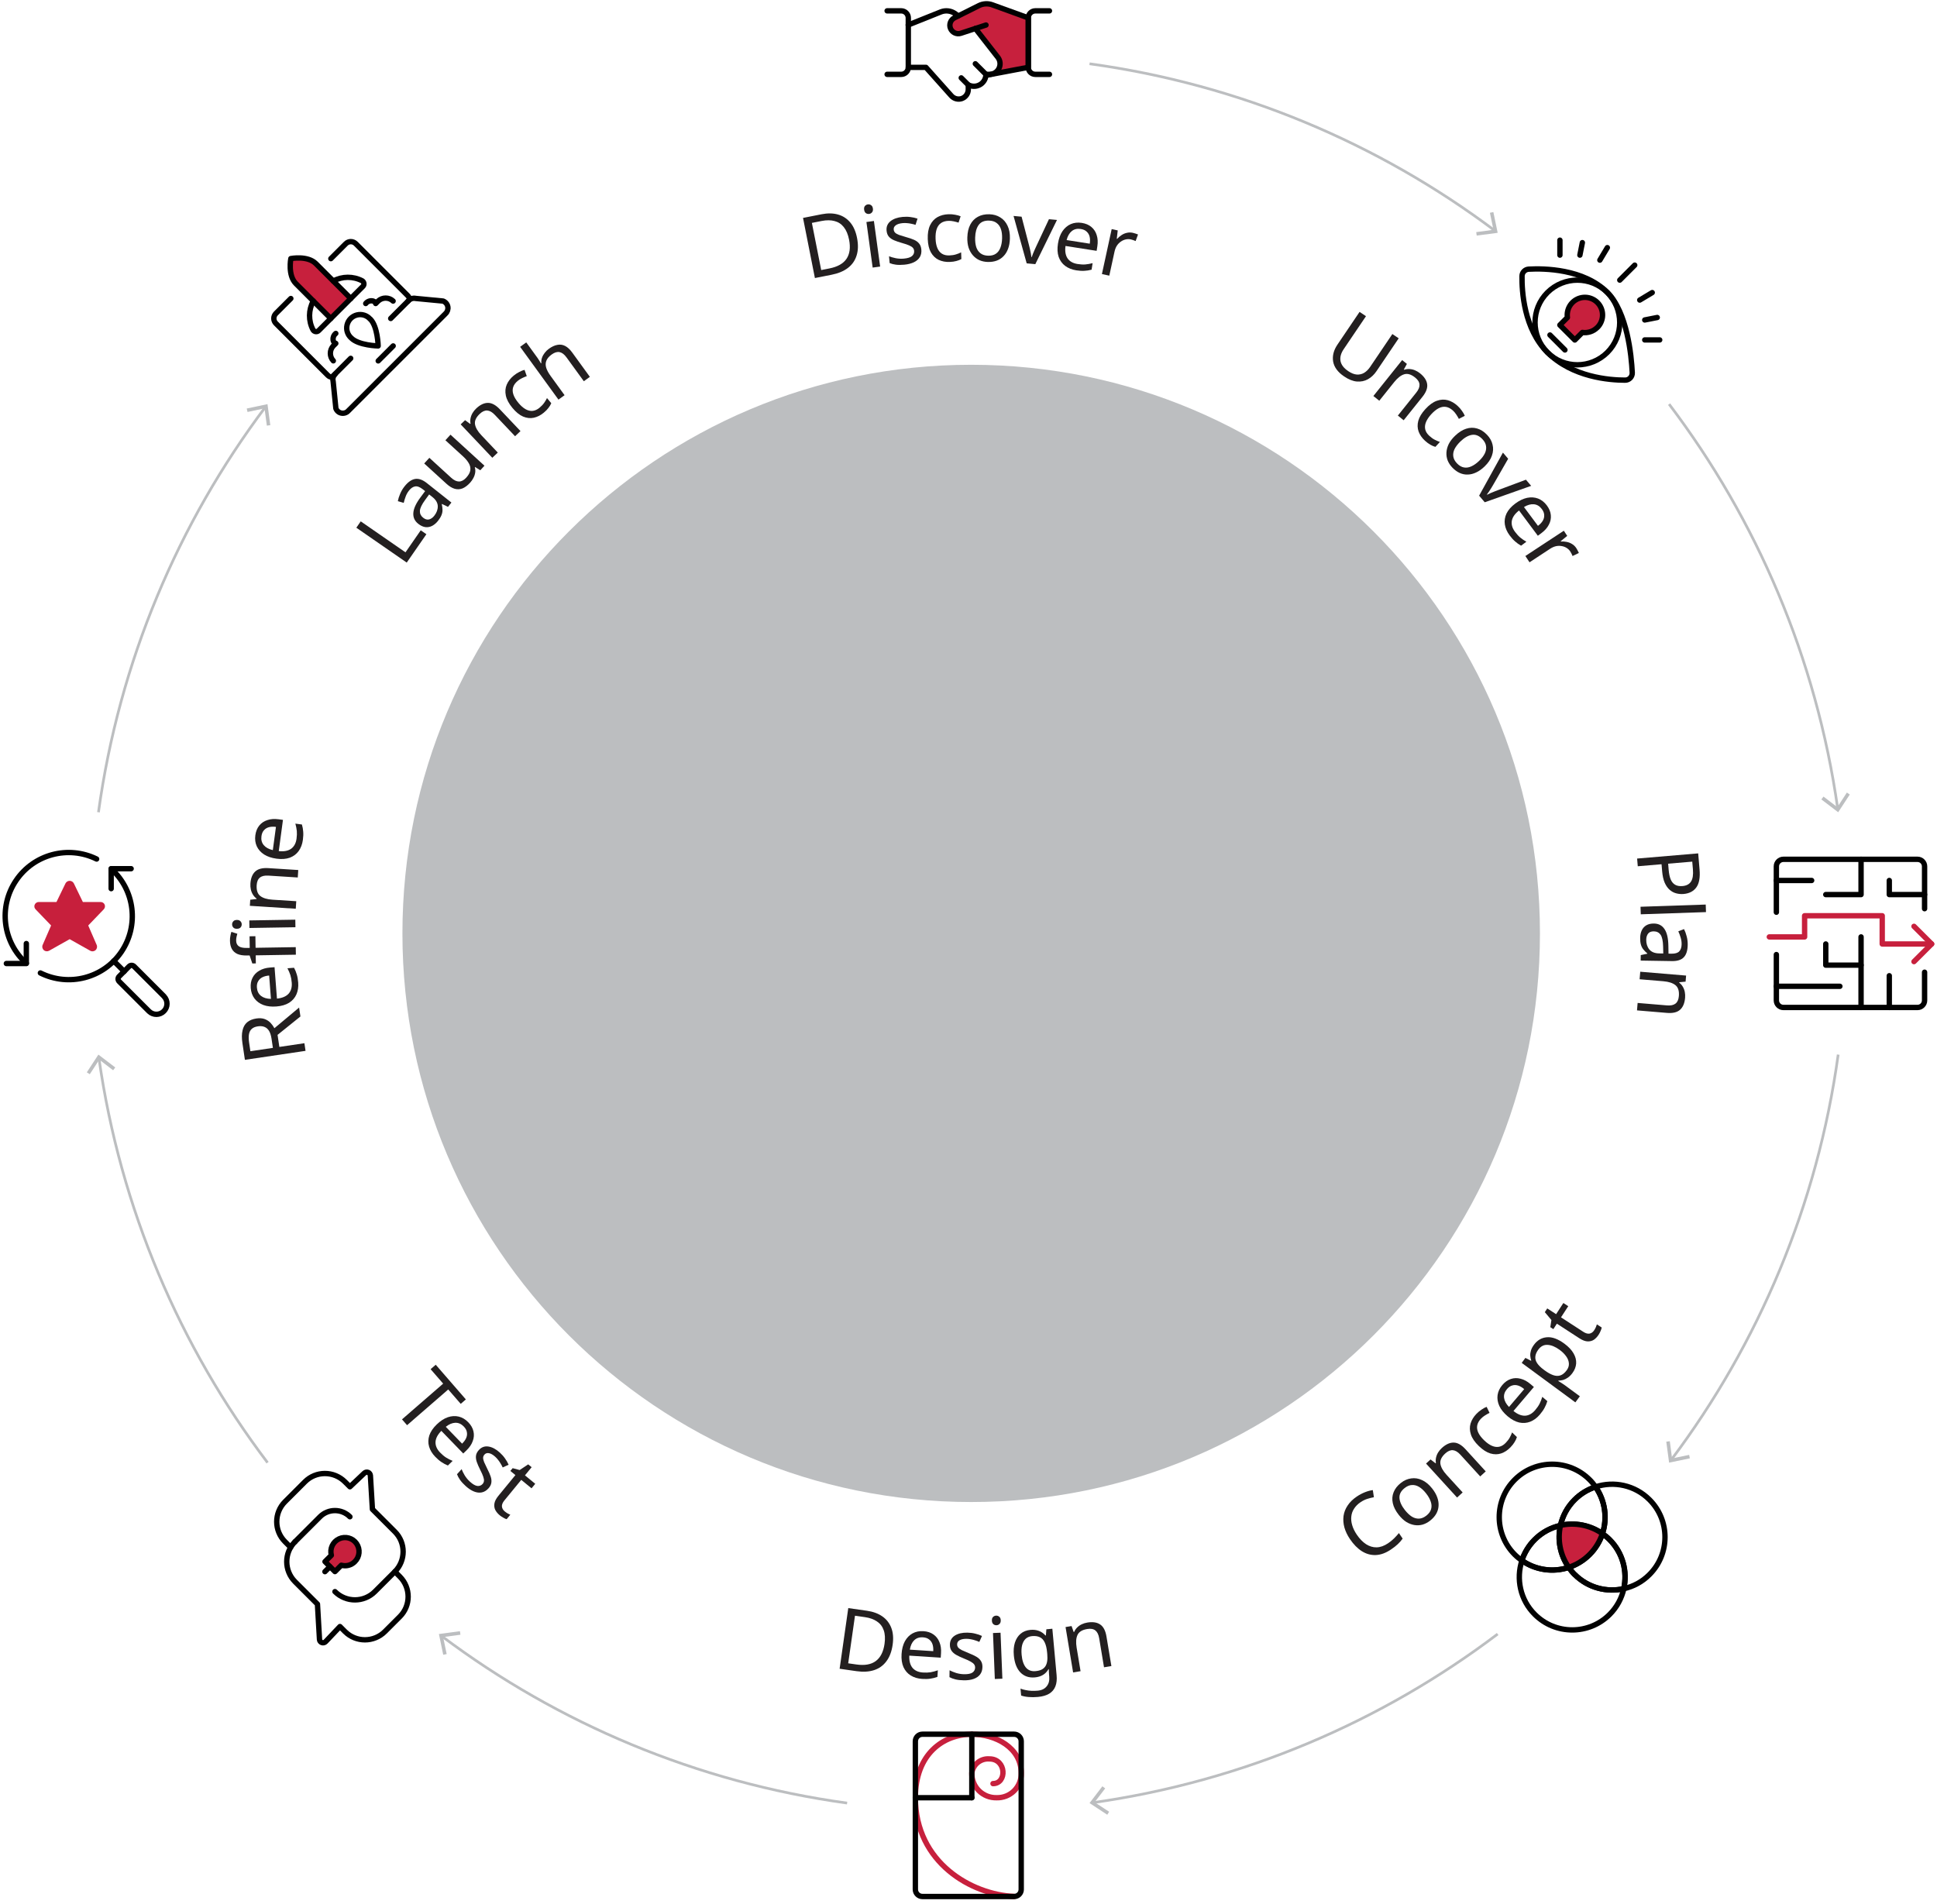 <svg width="361" height="355" viewBox="0 0 361 355" fill="none" xmlns="http://www.w3.org/2000/svg">
<path d="M311.505 272.094C327.736 250.457 338.718 224.664 342.585 196.595" stroke="#BCBEC0" stroke-width="0.5" stroke-miterlimit="10"/>
<path d="M314.938 271.857L314.806 271.213L311.623 271.87L311.202 268.661L310.545 268.753L311.071 272.659L314.938 271.857Z" fill="#BCBEC0"/>
<path d="M203.755 336.031C231.797 332.032 257.538 320.944 279.122 304.608" stroke="#BCBEC0" stroke-width="0.5" stroke-miterlimit="10"/>
<path d="M206.359 338.293L206.715 337.741L204.005 335.965L205.978 333.387L205.452 332.992L203.058 336.123L206.359 338.293Z" fill="#BCBEC0"/>
<path d="M82.379 305.042C104.016 321.273 129.809 332.256 157.877 336.123" stroke="#BCBEC0" stroke-width="0.5" stroke-miterlimit="10"/>
<path d="M82.603 308.475L83.247 308.344L82.589 305.174L85.812 304.74L85.72 304.082L81.8 304.608L82.603 308.475Z" fill="#BCBEC0"/>
<path d="M18.442 197.293C22.441 225.335 33.529 251.075 49.865 272.66" stroke="#BCBEC0" stroke-width="0.5" stroke-miterlimit="10"/>
<path d="M16.18 199.897L16.732 200.252L18.508 197.542L21.086 199.515L21.48 198.989L18.337 196.595L16.18 199.897Z" fill="#BCBEC0"/>
<path d="M49.431 75.916C33.2 97.553 22.217 123.346 18.35 151.415" stroke="#BCBEC0" stroke-width="0.5" stroke-miterlimit="10"/>
<path d="M45.984 76.153L46.129 76.798L49.299 76.127L49.733 79.349L50.378 79.257L49.852 75.338L45.984 76.153Z" fill="#BCBEC0"/>
<path d="M278.556 42.968C256.92 26.737 231.127 15.754 203.058 11.887" stroke="#BCBEC0" stroke-width="0.5" stroke-miterlimit="10"/>
<path d="M278.32 39.535L277.675 39.667L278.333 42.837L275.124 43.27L275.216 43.915L279.122 43.402L278.32 39.535Z" fill="#BCBEC0"/>
<path d="M342.493 150.705C338.495 122.662 327.407 96.922 311.071 75.338" stroke="#BCBEC0" stroke-width="0.5" stroke-miterlimit="10"/>
<path d="M344.742 148.113L344.203 147.745L342.428 150.468L339.85 148.495L339.442 149.021L342.585 151.415L344.742 148.113Z" fill="#BCBEC0"/>
<path d="M182.71 1.654L178.173 3.93C177.752 4.14 177.567 4.64 177.752 5.074C177.936 5.508 178.422 5.732 178.87 5.587L183.552 4.048C183.894 3.93 184.262 4.127 184.381 4.469C184.499 4.811 184.302 5.179 183.96 5.298L182.868 5.653L186.512 10.309C187.064 11.046 187.169 11.966 186.867 12.795L190.997 12.006V3.798L184.723 1.523C184.065 1.286 183.342 1.326 182.723 1.628L182.71 1.654Z" fill="#C7203D" stroke="#C7203D" stroke-miterlimit="10"/>
<path d="M183.749 14.044L191.654 12.545V3.338L184.946 0.905C184.131 0.602 183.21 0.655 182.434 1.049L177.883 3.325C177.16 3.693 176.831 4.561 177.147 5.311C177.462 6.061 178.291 6.455 179.067 6.205L183.763 4.666" stroke="#010101" stroke-linecap="round" stroke-linejoin="round"/>
<path d="M181.776 5.311L185.985 10.704C186.433 11.296 186.512 12.098 186.17 12.769C185.841 13.44 185.157 13.86 184.407 13.86H183.749C183.749 14.597 183.381 15.294 182.776 15.702C182.158 16.11 181.382 16.202 180.698 15.925L180.461 15.833V16.662C180.461 17.412 179.988 18.096 179.29 18.359C178.58 18.622 177.791 18.411 177.291 17.846L172.569 12.558H169.281" stroke="#010101" stroke-linecap="round" stroke-linejoin="round"/>
<path d="M178.554 2.97L178.067 2.575C177.278 1.996 176.252 1.865 175.345 2.22L169.268 4.653" stroke="#010101" stroke-linecap="round" stroke-linejoin="round"/>
<path d="M165.335 2.023H167.966C168.689 2.023 169.281 2.615 169.281 3.338V12.545C169.281 13.268 168.689 13.86 167.966 13.86H165.335" stroke="#010101" stroke-linecap="round" stroke-linejoin="round"/>
<path d="M195.587 13.86H192.957C192.233 13.86 191.641 13.268 191.641 12.545V3.338C191.641 2.615 192.233 2.023 192.957 2.023H195.587" stroke="#010101" stroke-linecap="round" stroke-linejoin="round"/>
<path d="M180.461 15.833L179.146 14.518" stroke="#010101" stroke-linecap="round" stroke-linejoin="round"/>
<path d="M181.776 11.887L183.749 13.86" stroke="#010101" stroke-linecap="round" stroke-linejoin="round"/>
<path d="M291.657 65.236L288.868 62.448" stroke="#010101" stroke-linecap="round" stroke-linejoin="round"/>
<path d="M304.205 69.484C304.218 69.84 304.087 70.195 303.837 70.458C303.587 70.721 303.245 70.866 302.876 70.866C299.97 70.866 293.051 70.34 288.395 65.683C284.002 61.29 283.62 54.28 283.66 51.478C283.66 50.781 284.212 50.215 284.909 50.176C287.777 50.018 295.142 50.097 299.562 54.516C303.271 58.226 304.047 66.275 304.205 69.471V69.484Z" stroke="#010101" stroke-linecap="round" stroke-linejoin="round"/>
<path d="M301.877 52.215L304.665 49.426" stroke="#010101" stroke-linecap="round" stroke-linejoin="round"/>
<path d="M298.168 48.492L299.562 46.164" stroke="#010101" stroke-linecap="round" stroke-linejoin="round"/>
<path d="M294.445 47.558L294.906 45.23" stroke="#010101" stroke-linecap="round" stroke-linejoin="round"/>
<path d="M290.723 47.559V44.77" stroke="#010101" stroke-linecap="round" stroke-linejoin="round"/>
<path d="M305.599 55.937L307.927 54.543" stroke="#010101" stroke-linecap="round" stroke-linejoin="round"/>
<path d="M306.533 59.646L308.861 59.186" stroke="#010101" stroke-linecap="round" stroke-linejoin="round"/>
<path d="M306.533 63.368H309.321" stroke="#010101" stroke-linecap="round" stroke-linejoin="round"/>
<path d="M297.694 61.053C298.799 59.962 298.983 58.252 298.155 56.95C297.326 55.648 295.695 55.095 294.235 55.634C292.788 56.174 291.907 57.647 292.117 59.186L290.71 60.593L293.498 63.382L294.906 61.974C295.932 62.119 296.958 61.777 297.681 61.053H297.694Z" fill="#C7203D" stroke="#010101" stroke-linecap="round" stroke-linejoin="round"/>
<path d="M288.395 65.697C291.473 68.774 296.471 68.774 299.562 65.697C302.64 62.619 302.64 57.62 299.562 54.529C296.484 51.452 291.486 51.452 288.395 54.529C285.317 57.607 285.317 62.605 288.395 65.697Z" stroke="#010101" stroke-linecap="round" stroke-linejoin="round"/>
<path d="M331.063 170.053V161.503C331.063 160.78 331.655 160.188 332.379 160.188H357.369C358.093 160.188 358.685 160.78 358.685 161.503V169.395" stroke="#010101" stroke-linecap="round" stroke-linejoin="round"/>
<path d="M358.685 181.233V186.494C358.685 187.217 358.093 187.809 357.369 187.809H332.379C331.655 187.809 331.063 187.217 331.063 186.494V177.944" stroke="#010101" stroke-linecap="round" stroke-linejoin="round"/>
<path d="M346.847 187.809V179.917H340.27V175.971" stroke="#010101" stroke-linecap="round" stroke-linejoin="round"/>
<path d="M352.108 187.809V181.89" stroke="#010101" stroke-linecap="round" stroke-linejoin="round"/>
<path d="M358.685 166.764H352.108V164.134" stroke="#010101" stroke-linecap="round" stroke-linejoin="round"/>
<path d="M346.847 160.188V166.764H340.27" stroke="#010101" stroke-linecap="round" stroke-linejoin="round"/>
<path d="M331.063 164.134H337.64" stroke="#010101" stroke-linecap="round" stroke-linejoin="round"/>
<path d="M329.748 174.656H336.325V170.71H350.793V175.972H360" stroke="#C7203D" stroke-linecap="round" stroke-linejoin="round"/>
<path d="M346.847 179.917V174.656" stroke="#010101" stroke-linecap="round" stroke-linejoin="round"/>
<path d="M342.901 183.863H331.063" stroke="#010101" stroke-linecap="round" stroke-linejoin="round"/>
<path d="M356.712 172.683L360 175.971L356.712 179.26" stroke="#C7203D" stroke-linecap="round" stroke-linejoin="round"/>
<path d="M189.011 353.524C181.171 353.209 170.596 347.277 170.596 335.123C170.596 326.968 175.792 323.299 181.119 323.285C185.578 323.285 190.326 325.811 190.326 330.52C190.365 331.756 189.892 332.94 189.024 333.821C188.156 334.689 186.959 335.163 185.722 335.123C184.486 335.149 183.302 334.676 182.434 333.808C181.566 332.94 181.092 331.743 181.119 330.52C181.342 328.902 182.789 327.757 184.407 327.889C187.59 327.889 187.695 332.493 185.065 332.493" stroke="#C7203D" stroke-linecap="round" stroke-linejoin="round"/>
<path d="M190.326 352.222C190.326 352.946 189.734 353.537 189.011 353.537H171.912C171.188 353.537 170.596 352.946 170.596 352.222V324.601C170.596 323.877 171.188 323.285 171.912 323.285H189.011C189.734 323.285 190.326 323.877 190.326 324.601V352.222Z" stroke="#010101" stroke-linecap="round" stroke-linejoin="round"/>
<path d="M170.596 335.123H181.119" stroke="#010101" stroke-linecap="round" stroke-linejoin="round"/>
<path d="M181.119 335.123V323.285" stroke="#010101" stroke-linecap="round" stroke-linejoin="round"/>
<path d="M282.305 289.798C282.726 290.219 283.173 290.574 283.633 290.903C284.094 289.482 284.896 288.141 286.027 287.009C287.395 285.641 289.066 284.773 290.828 284.366C291.223 282.603 292.091 280.933 293.472 279.565C294.603 278.434 295.945 277.644 297.365 277.171C297.036 276.711 296.681 276.25 296.26 275.842C292.407 271.989 286.159 271.989 282.305 275.842C278.451 279.696 278.451 285.944 282.305 289.798Z" stroke="#010101" stroke-linecap="round" stroke-linejoin="round"/>
<path d="M293.472 293.52C293.051 293.099 292.696 292.652 292.367 292.192C289.473 293.139 286.225 292.718 283.647 290.903C282.529 294.322 283.318 298.242 286.04 300.952C289.894 304.805 296.142 304.805 299.996 300.952C301.364 299.584 302.232 297.913 302.64 296.151C299.443 296.874 295.971 295.993 293.485 293.507L293.472 293.52Z" stroke="#010101" stroke-linecap="round" stroke-linejoin="round"/>
<path d="M292.354 292.179C290.736 289.864 290.223 287.023 290.815 284.366C289.053 284.76 287.382 285.628 286.014 287.009C284.883 288.141 284.094 289.482 283.62 290.903C286.198 292.705 289.447 293.139 292.341 292.192L292.354 292.179Z" stroke="#010101" stroke-linecap="round" stroke-linejoin="round"/>
<path d="M298.641 285.905C299.102 286.233 299.562 286.588 299.97 287.009C302.456 289.495 303.324 292.968 302.613 296.164C304.376 295.769 306.046 294.901 307.414 293.52C311.268 289.666 311.268 283.419 307.414 279.565C304.692 276.842 300.785 276.053 297.365 277.171C299.167 279.749 299.601 282.998 298.654 285.891L298.641 285.905Z" stroke="#010101" stroke-linecap="round" stroke-linejoin="round"/>
<path d="M290.828 284.366C293.485 283.774 296.326 284.274 298.641 285.905C299.588 283.011 299.167 279.762 297.352 277.184C295.932 277.644 294.59 278.447 293.459 279.578C292.091 280.946 291.223 282.616 290.815 284.379L290.828 284.366Z" stroke="#010101" stroke-linecap="round" stroke-linejoin="round"/>
<path d="M299.983 287.009C299.562 286.589 299.115 286.233 298.654 285.905C298.194 287.325 297.392 288.667 296.26 289.798C295.129 290.929 293.788 291.718 292.367 292.192C292.696 292.652 293.051 293.112 293.472 293.52C295.958 296.006 299.43 296.874 302.626 296.164C303.35 292.968 302.469 289.495 299.983 287.009Z" stroke="#010101" stroke-linecap="round" stroke-linejoin="round"/>
<path d="M292.354 292.178C293.775 291.718 295.116 290.916 296.247 289.785C297.378 288.653 298.168 287.312 298.641 285.891C296.326 284.274 293.485 283.761 290.828 284.352C290.236 287.009 290.736 289.85 292.367 292.165L292.354 292.178Z" fill="#C7203D" stroke="#010101" stroke-linecap="round" stroke-linejoin="round"/>
<path d="M54.166 288.443L53.114 287.391C51.062 285.339 51.062 282.011 53.114 279.946L56.836 276.224C58.888 274.172 62.215 274.172 64.28 276.224L65.214 277.158L67.911 274.606C68.095 274.435 68.371 274.382 68.608 274.475C68.844 274.567 69.002 274.79 69.029 275.053L69.41 281.354L73.593 285.536C75.645 287.588 75.645 290.916 73.593 292.981" stroke="#010101" stroke-linecap="round" stroke-linejoin="round"/>
<path d="M54.981 287.404C52.929 289.456 52.929 292.784 54.981 294.849L59.164 299.031L59.545 305.621C59.559 305.884 59.729 306.108 59.979 306.2C60.229 306.292 60.505 306.226 60.69 306.029L63.36 303.214L64.293 304.148C66.345 306.2 69.673 306.2 71.738 304.148L74.527 301.359C76.579 299.308 76.579 295.98 74.527 293.915L73.593 292.981L69.87 296.703C67.819 298.755 64.491 298.755 62.426 296.703" stroke="#010101" stroke-linecap="round" stroke-linejoin="round"/>
<path d="M66.135 291.113C67.043 290.219 67.174 288.798 66.451 287.746C65.727 286.694 64.346 286.325 63.189 286.865C62.031 287.404 61.426 288.693 61.755 289.929L60.571 291.113L62.426 292.968L63.61 291.784C64.517 292.034 65.477 291.784 66.135 291.113Z" fill="#C7203D" stroke="#010101" stroke-linecap="round" stroke-linejoin="round"/>
<path d="M60.558 292.981L61.492 292.047" stroke="#010101" stroke-linecap="round" stroke-linejoin="round"/>
<path d="M54.981 287.404L59.637 282.748C61.176 281.209 63.675 281.209 65.214 282.748" stroke="#010101" stroke-linecap="round" stroke-linejoin="round"/>
<path d="M20.718 161.964C25.137 165.923 25.939 172.539 22.612 177.445C19.271 182.351 12.826 184.021 7.525 181.377" stroke="#010101" stroke-linecap="round" stroke-linejoin="round"/>
<path d="M1.185 179.615H4.908V175.893" stroke="#010101" stroke-linecap="round" stroke-linejoin="round"/>
<path d="M24.44 161.937H20.718V165.66" stroke="#010101" stroke-linecap="round" stroke-linejoin="round"/>
<path d="M4.908 179.575C0.501 175.63 -0.314 169.04 2.987 164.147C6.289 159.241 12.707 157.531 18.008 160.135" stroke="#010101" stroke-linecap="round" stroke-linejoin="round"/>
<path d="M13.76 164.673L15.443 168.145H18.732C19.073 168.145 19.389 168.33 19.508 168.645C19.639 168.961 19.547 169.316 19.297 169.553L16.443 172.525L18.021 176.156C18.166 176.498 18.074 176.892 17.798 177.129C17.521 177.379 17.114 177.418 16.798 177.221L12.984 175.077L9.169 177.221C8.854 177.405 8.446 177.366 8.17 177.129C7.893 176.879 7.801 176.485 7.946 176.156L9.524 172.525L6.67 169.553C6.42 169.329 6.328 168.961 6.46 168.658C6.591 168.343 6.894 168.145 7.236 168.145H10.524L12.208 164.673C12.352 164.384 12.655 164.2 12.984 164.2C13.312 164.2 13.602 164.384 13.76 164.673Z" fill="#C71F3C"/>
<path d="M21.191 179.141L23.138 181.088" stroke="#010101" stroke-linecap="round" stroke-linejoin="round"/>
<path d="M30.569 185.744C31.319 186.52 31.306 187.743 30.543 188.506C29.78 189.269 28.557 189.282 27.781 188.533L22.204 182.956C21.941 182.693 21.941 182.285 22.204 182.022L24.058 180.154C24.322 179.891 24.729 179.891 24.992 180.154L30.569 185.731V185.744Z" stroke="#010101" stroke-linecap="round" stroke-linejoin="round"/>
<path d="M69.016 59.488C70.397 60.869 70.475 64.486 70.475 64.486C70.475 64.486 66.858 64.407 65.477 63.026C64.767 62.408 64.465 61.461 64.688 60.554C64.912 59.646 65.622 58.936 66.53 58.712C67.437 58.489 68.397 58.791 69.002 59.501L69.016 59.488Z" stroke="#010101" stroke-linecap="round" stroke-linejoin="round"/>
<path d="M58.861 49.137C57.322 47.598 54.205 48.203 54.205 48.203C54.205 48.203 53.6 51.307 55.139 52.859L61.65 59.37L65.372 55.648L58.861 49.137Z" fill="#C7203D" stroke="#010101" stroke-linecap="round" stroke-linejoin="round"/>
<path d="M61.65 59.37L59.388 61.632C59.243 61.777 59.045 61.843 58.835 61.816C58.625 61.79 58.454 61.672 58.348 61.501C57.454 59.817 57.48 57.791 58.388 56.108" stroke="#010101" stroke-linecap="round" stroke-linejoin="round"/>
<path d="M65.372 55.648L67.634 53.385C67.779 53.24 67.845 53.043 67.819 52.833C67.792 52.636 67.674 52.451 67.503 52.346C65.806 51.465 63.794 51.478 62.11 52.386" stroke="#010101" stroke-linecap="round" stroke-linejoin="round"/>
<path d="M62.584 62.158C62.163 62.487 61.979 63.039 62.123 63.553C62.189 63.776 62.373 63.947 62.584 64.013L62.123 64.473C61.387 65.262 61.387 66.486 62.123 67.262" stroke="#010101" stroke-linecap="round" stroke-linejoin="round"/>
<path d="M68.161 56.581C68.489 56.16 69.042 55.976 69.555 56.121C69.778 56.187 69.949 56.371 70.015 56.581L70.475 56.121C71.265 55.385 72.488 55.385 73.264 56.121" stroke="#010101" stroke-linecap="round" stroke-linejoin="round"/>
<path d="M76.066 56.121C76.407 55.713 76.96 55.516 77.486 55.634L82.576 56.121C83.023 56.292 83.365 56.687 83.457 57.16C83.55 57.634 83.392 58.12 83.05 58.449L64.899 76.6C64.57 76.955 64.083 77.1 63.61 77.008C63.136 76.916 62.755 76.574 62.597 76.127L62.084 71.063C61.965 70.616 62.084 70.129 62.426 69.8" stroke="#010101" stroke-linecap="round" stroke-linejoin="round"/>
<path d="M54.205 55.648L51.417 58.436C50.904 58.949 50.904 59.778 51.417 60.291L60.716 69.59C61.229 70.103 61.597 70.563 62.11 70.05L65.359 66.801" stroke="#010101" stroke-linecap="round" stroke-linejoin="round"/>
<path d="M72.817 59.37L76.066 56.121C76.579 55.608 76.118 55.24 75.605 54.727L66.306 45.428C65.793 44.915 64.964 44.915 64.451 45.428L61.663 48.216" stroke="#010101" stroke-linecap="round" stroke-linejoin="round"/>
<path d="M70.489 67.275L73.277 64.486" stroke="#010101" stroke-linecap="round" stroke-linejoin="round"/>
<path d="M159.725 44.343C159.973 45.599 159.945 46.697 159.642 47.638C159.349 48.576 158.811 49.346 158.027 49.947C157.243 50.547 156.234 50.97 154.999 51.214L151.875 51.831L149.66 40.624L153.114 39.941C154.244 39.718 155.264 39.734 156.173 39.989C157.082 40.244 157.843 40.736 158.454 41.463C159.063 42.18 159.487 43.14 159.725 44.343ZM158.243 44.685C158.046 43.691 157.717 42.908 157.256 42.336C156.806 41.761 156.232 41.386 155.533 41.208C154.843 41.019 154.048 41.013 153.148 41.19L151.312 41.553L153.049 50.343L154.572 50.042C156.089 49.742 157.151 49.147 157.758 48.255C158.373 47.35 158.534 46.16 158.243 44.685Z" fill="#231F20"/>
<path d="M162.871 41.194L164.033 49.691L162.638 49.881L161.476 41.385L162.871 41.194ZM161.754 38.101C161.965 38.072 162.16 38.12 162.339 38.247C162.527 38.361 162.642 38.571 162.683 38.878C162.724 39.174 162.67 39.407 162.521 39.578C162.383 39.748 162.208 39.847 161.996 39.876C161.764 39.908 161.558 39.861 161.38 39.734C161.201 39.608 161.091 39.397 161.051 39.101C161.009 38.795 161.058 38.562 161.197 38.403C161.336 38.233 161.521 38.133 161.754 38.101Z" fill="#231F20"/>
<path d="M171.71 46.509C171.761 47.062 171.665 47.536 171.424 47.934C171.182 48.331 170.815 48.649 170.323 48.887C169.83 49.125 169.234 49.277 168.533 49.342C167.938 49.397 167.418 49.396 166.974 49.341C166.54 49.285 166.151 49.187 165.806 49.047L165.688 47.773C166.044 47.911 166.468 48.033 166.959 48.137C167.461 48.23 167.961 48.254 168.46 48.208C169.172 48.142 169.677 47.983 169.975 47.73C170.272 47.467 170.403 47.144 170.367 46.762C170.348 46.549 170.272 46.364 170.139 46.205C170.006 46.045 169.778 45.895 169.455 45.754C169.141 45.611 168.694 45.46 168.111 45.299C167.539 45.138 167.047 44.969 166.634 44.793C166.222 44.617 165.895 44.39 165.655 44.112C165.416 43.834 165.274 43.462 165.231 42.995C165.164 42.272 165.405 41.688 165.952 41.241C166.511 40.793 167.268 40.525 168.224 40.436C168.744 40.388 169.233 40.397 169.689 40.462C170.154 40.515 170.592 40.614 171.001 40.758L170.627 41.917C170.383 41.833 170.125 41.766 169.853 41.716C169.59 41.654 169.324 41.615 169.054 41.597C168.784 41.568 168.511 41.567 168.234 41.592C167.661 41.645 167.229 41.782 166.939 42.001C166.658 42.209 166.532 42.473 166.562 42.791C166.583 43.025 166.671 43.22 166.825 43.377C166.978 43.524 167.221 43.662 167.554 43.792C167.897 43.91 168.349 44.051 168.911 44.213C169.471 44.365 169.952 44.529 170.354 44.706C170.756 44.883 171.072 45.117 171.302 45.406C171.532 45.685 171.667 46.053 171.71 46.509Z" fill="#231F20"/>
<path d="M176.981 48.831C176.224 48.857 175.542 48.727 174.934 48.438C174.336 48.15 173.856 47.687 173.492 47.048C173.138 46.41 172.944 45.584 172.908 44.571C172.871 43.516 173.017 42.652 173.345 41.978C173.673 41.305 174.131 40.803 174.717 40.473C175.314 40.142 175.996 39.964 176.763 39.937C177.2 39.921 177.623 39.954 178.031 40.036C178.44 40.107 178.774 40.202 179.034 40.321L178.644 41.503C178.384 41.416 178.083 41.336 177.739 41.263C177.394 41.19 177.073 41.158 176.775 41.169C176.199 41.189 175.729 41.329 175.364 41.587C175 41.845 174.736 42.218 174.571 42.704C174.407 43.19 174.337 43.79 174.363 44.504C174.387 45.186 174.498 45.764 174.696 46.237C174.894 46.711 175.179 47.064 175.55 47.296C175.921 47.528 176.378 47.635 176.922 47.616C177.391 47.599 177.8 47.537 178.148 47.428C178.507 47.32 178.833 47.191 179.127 47.042L179.171 48.289C178.889 48.448 178.573 48.572 178.224 48.659C177.885 48.756 177.471 48.813 176.981 48.831Z" fill="#231F20"/>
<path d="M188.216 44.483C188.196 45.197 188.082 45.829 187.875 46.378C187.678 46.917 187.399 47.373 187.036 47.747C186.684 48.121 186.255 48.403 185.748 48.591C185.252 48.769 184.7 48.85 184.092 48.833C183.527 48.817 183.007 48.706 182.533 48.501C182.059 48.285 181.651 47.98 181.31 47.586C180.969 47.193 180.705 46.721 180.518 46.171C180.341 45.612 180.263 44.974 180.283 44.26C180.31 43.311 180.492 42.516 180.831 41.874C181.169 41.222 181.642 40.734 182.248 40.41C182.855 40.075 183.569 39.919 184.39 39.942C185.169 39.964 185.846 40.159 186.423 40.527C187.01 40.885 187.46 41.399 187.772 42.07C188.095 42.73 188.243 43.534 188.216 44.483ZM181.739 44.301C181.72 44.973 181.789 45.562 181.945 46.068C182.113 46.563 182.379 46.949 182.745 47.226C183.111 47.503 183.581 47.65 184.157 47.666C184.733 47.682 185.211 47.562 185.592 47.306C185.972 47.05 186.255 46.679 186.439 46.194C186.635 45.698 186.742 45.114 186.761 44.442C186.78 43.76 186.706 43.176 186.538 42.691C186.37 42.206 186.103 41.831 185.737 41.564C185.382 41.288 184.911 41.141 184.325 41.124C183.451 41.1 182.808 41.37 182.397 41.934C181.987 42.499 181.767 43.288 181.739 44.301Z" fill="#231F20"/>
<path d="M191.344 49.094L188.896 40.256L190.394 40.394L191.747 45.596C191.81 45.837 191.876 46.106 191.946 46.401C192.015 46.697 192.074 46.981 192.124 47.254C192.175 47.515 192.208 47.738 192.223 47.921L192.287 47.927C192.346 47.751 192.425 47.533 192.524 47.274C192.633 47.017 192.749 46.749 192.871 46.471C193.004 46.194 193.118 45.947 193.212 45.731L195.492 40.863L196.99 41.001L192.953 49.242L191.344 49.094Z" fill="#231F20"/>
<path d="M201.617 41.55C202.344 41.664 202.941 41.92 203.408 42.317C203.886 42.716 204.216 43.226 204.399 43.849C204.594 44.462 204.632 45.154 204.511 45.923L204.38 46.761L198.579 45.852C198.449 46.814 198.577 47.584 198.961 48.163C199.358 48.732 199.978 49.083 200.821 49.215C201.358 49.3 201.84 49.327 202.265 49.296C202.704 49.257 203.159 49.177 203.631 49.057L203.44 50.274C202.978 50.396 202.53 50.466 202.095 50.484C201.659 50.513 201.151 50.482 200.571 50.391C199.771 50.265 199.085 49.991 198.514 49.566C197.954 49.144 197.551 48.584 197.304 47.887C197.069 47.18 197.025 46.358 197.172 45.42C197.318 44.493 197.595 43.721 198.005 43.105C198.425 42.491 198.943 42.049 199.557 41.778C200.182 41.509 200.869 41.433 201.617 41.55ZM201.423 42.686C200.759 42.582 200.198 42.715 199.741 43.086C199.295 43.448 198.976 44.003 198.784 44.75L203.099 45.426C203.175 44.942 203.167 44.509 203.076 44.127C202.984 43.746 202.802 43.431 202.527 43.183C202.265 42.926 201.897 42.76 201.423 42.686Z" fill="#231F20"/>
<path d="M211.129 43.4C211.285 43.434 211.45 43.481 211.623 43.54C211.808 43.592 211.965 43.648 212.094 43.708L211.646 44.937C211.518 44.877 211.372 44.818 211.21 44.761C211.058 44.706 210.909 44.663 210.763 44.631C210.44 44.561 210.118 44.562 209.797 44.634C209.475 44.706 209.173 44.842 208.889 45.042C208.608 45.232 208.362 45.484 208.152 45.799C207.952 46.116 207.806 46.488 207.713 46.915L206.741 51.387L205.365 51.088L207.186 42.707L208.312 42.952L208.135 44.518L208.198 44.532C208.443 44.258 208.718 44.023 209.022 43.827C209.329 43.62 209.66 43.48 210.015 43.404C210.372 43.318 210.743 43.317 211.129 43.4Z" fill="#231F20"/>
<path d="M256.536 69.191C256.094 69.845 255.562 70.347 254.938 70.698C254.32 71.04 253.633 71.181 252.876 71.12C252.134 71.056 251.343 70.74 250.504 70.173C249.328 69.378 248.647 68.454 248.458 67.399C248.284 66.342 248.553 65.287 249.264 64.236L253.386 58.139L254.579 58.945L250.43 65.082C249.91 65.851 249.71 66.585 249.83 67.284C249.959 67.989 250.438 68.622 251.269 69.184C251.843 69.572 252.376 69.784 252.867 69.82C253.373 69.852 253.832 69.745 254.245 69.496C254.663 69.238 255.034 68.871 255.357 68.393L259.497 62.27L260.676 63.067L256.536 69.191Z" fill="#231F20"/>
<path d="M264.641 69.583C265.44 70.223 265.887 70.902 265.982 71.62C266.083 72.329 265.787 73.117 265.094 73.983L261.604 78.342L260.518 77.472L263.947 73.188C264.381 72.647 264.583 72.147 264.555 71.687C264.527 71.227 264.255 70.79 263.738 70.377C262.997 69.784 262.319 69.582 261.702 69.772C261.086 69.961 260.464 70.448 259.838 71.23L257.058 74.703L255.959 73.823L261.318 67.128L262.205 67.838L261.637 68.88L261.7 68.93C262.036 68.816 262.373 68.772 262.709 68.795C263.061 68.817 263.4 68.897 263.726 69.035C264.053 69.174 264.358 69.356 264.641 69.583Z" fill="#231F20"/>
<path d="M265.573 82.156C265.014 81.645 264.618 81.074 264.386 80.443C264.161 79.819 264.142 79.151 264.329 78.441C264.523 77.737 264.962 77.011 265.646 76.263C266.358 75.483 267.067 74.968 267.773 74.717C268.478 74.466 269.156 74.427 269.806 74.602C270.463 74.783 271.076 75.133 271.643 75.651C271.966 75.946 272.245 76.265 272.479 76.61C272.721 76.946 272.893 77.248 272.996 77.515L271.889 78.086C271.765 77.843 271.606 77.574 271.411 77.281C271.217 76.988 271.009 76.741 270.789 76.539C270.363 76.151 269.93 75.921 269.489 75.851C269.048 75.78 268.598 75.861 268.141 76.093C267.683 76.325 267.214 76.705 266.732 77.233C266.271 77.737 265.946 78.228 265.756 78.704C265.567 79.181 265.523 79.632 265.625 80.058C265.728 80.484 265.98 80.88 266.382 81.247C266.728 81.563 267.064 81.805 267.388 81.971C267.721 82.145 268.044 82.281 268.358 82.38L267.517 83.302C267.203 83.218 266.892 83.085 266.581 82.903C266.272 82.735 265.936 82.486 265.573 82.156Z" fill="#231F20"/>
<path d="M276.678 86.96C276.164 87.456 275.64 87.828 275.107 88.074C274.59 88.321 274.071 88.451 273.55 88.464C273.037 88.485 272.533 88.385 272.039 88.165C271.56 87.945 271.11 87.616 270.688 87.178C270.296 86.771 270.002 86.329 269.807 85.85C269.62 85.364 269.542 84.86 269.575 84.341C269.607 83.82 269.748 83.299 269.999 82.775C270.265 82.252 270.656 81.743 271.17 81.247C271.854 80.588 272.541 80.148 273.231 79.927C273.929 79.698 274.609 79.68 275.269 79.873C275.937 80.059 276.556 80.448 277.126 81.039C277.667 81.6 278.014 82.213 278.167 82.88C278.336 83.547 278.297 84.229 278.051 84.926C277.819 85.623 277.362 86.301 276.678 86.96ZM272.181 82.295C271.697 82.761 271.334 83.23 271.091 83.701C270.864 84.172 270.784 84.634 270.851 85.088C270.918 85.542 271.151 85.976 271.551 86.391C271.951 86.806 272.376 87.055 272.828 87.138C273.279 87.222 273.74 87.155 274.212 86.938C274.698 86.72 275.184 86.378 275.668 85.912C276.159 85.438 276.515 84.969 276.734 84.506C276.954 84.042 277.027 83.587 276.952 83.14C276.892 82.694 276.659 82.26 276.251 81.838C275.644 81.208 274.997 80.951 274.308 81.067C273.619 81.182 272.91 81.592 272.181 82.295Z" fill="#231F20"/>
<path d="M275.666 92.399L280.103 84.373L281.077 85.52L278.402 90.182C278.278 90.399 278.138 90.637 277.98 90.897C277.823 91.156 277.666 91.401 277.511 91.63C277.365 91.853 277.232 92.035 277.115 92.177L277.156 92.225C277.322 92.141 277.531 92.04 277.783 91.925C278.041 91.817 278.311 91.707 278.593 91.594C278.881 91.489 279.135 91.392 279.354 91.304L284.39 89.424L285.363 90.57L276.712 93.631L275.666 92.399Z" fill="#231F20"/>
<path d="M288.286 94.219C288.725 94.809 288.973 95.409 289.028 96.02C289.09 96.638 288.968 97.234 288.663 97.807C288.373 98.382 287.916 98.902 287.292 99.367L286.611 99.874L283.105 95.164C282.339 95.76 281.891 96.4 281.76 97.082C281.645 97.767 281.842 98.451 282.352 99.135C282.676 99.572 283.002 99.928 283.327 100.204C283.667 100.483 284.048 100.745 284.47 100.989L283.482 101.725C283.067 101.489 282.697 101.225 282.374 100.934C282.042 100.649 281.701 100.271 281.351 99.801C280.867 99.151 280.569 98.474 280.459 97.772C280.354 97.078 280.458 96.396 280.77 95.725C281.096 95.056 281.641 94.439 282.402 93.872C283.155 93.311 283.893 92.954 284.617 92.801C285.347 92.656 286.026 92.702 286.655 92.939C287.29 93.185 287.833 93.611 288.286 94.219ZM287.352 94.894C286.951 94.355 286.457 94.058 285.87 94.002C285.299 93.949 284.683 94.122 284.022 94.52L286.631 98.024C287.024 97.731 287.322 97.416 287.524 97.08C287.725 96.743 287.815 96.391 287.793 96.022C287.786 95.655 287.639 95.279 287.352 94.894Z" fill="#231F20"/>
<path d="M293.782 102.189C293.87 102.323 293.955 102.471 294.037 102.635C294.133 102.801 294.206 102.951 294.256 103.084L293.076 103.649C293.027 103.516 292.964 103.372 292.888 103.217C292.818 103.072 292.742 102.937 292.66 102.812C292.478 102.536 292.247 102.311 291.967 102.138C291.687 101.964 291.376 101.85 291.033 101.794C290.699 101.733 290.347 101.741 289.977 101.819C289.613 101.905 289.248 102.068 288.882 102.309L285.058 104.822L284.285 103.646L291.451 98.935L292.084 99.897L290.862 100.892L290.897 100.946C291.264 100.922 291.625 100.946 291.979 101.019C292.343 101.087 292.677 101.218 292.984 101.412C293.299 101.6 293.565 101.859 293.782 102.189Z" fill="#231F20"/>
<path d="M316.749 162.096C316.875 163.584 316.675 164.693 316.148 165.422C315.621 166.152 314.826 166.562 313.764 166.652C313.296 166.692 312.837 166.651 312.388 166.528C311.95 166.416 311.547 166.198 311.177 165.876C310.807 165.554 310.496 165.11 310.245 164.542C310.004 163.974 309.847 163.265 309.775 162.414L309.664 161.107L305.232 161.483L305.11 160.048L316.493 159.083L316.749 162.096ZM315.511 162.072L315.387 160.622L310.892 161.003L310.989 162.151C311.05 162.874 311.176 163.468 311.365 163.933C311.565 164.398 311.845 164.733 312.205 164.938C312.565 165.143 313.021 165.222 313.574 165.175C314.307 165.113 314.835 164.833 315.157 164.334C315.478 163.836 315.596 163.082 315.511 162.072Z" fill="#231F20"/>
<path d="M305.792 170.44L305.745 169.033L317.898 168.623L317.945 170.03L305.792 170.44Z" fill="#231F20"/>
<path d="M314.54 176.137C314.523 177.182 314.281 177.951 313.814 178.445C313.347 178.939 312.613 179.178 311.61 179.162L305.771 179.067L305.787 178.043L307.008 177.791L307.009 177.727C306.703 177.476 306.446 177.216 306.237 176.946C306.039 176.687 305.894 176.386 305.804 176.043C305.713 175.711 305.672 175.305 305.68 174.825C305.688 174.313 305.786 173.85 305.974 173.437C306.162 173.035 306.445 172.719 306.822 172.491C307.209 172.263 307.691 172.153 308.267 172.162C309.12 172.176 309.771 172.523 310.219 173.202C310.677 173.882 310.916 174.92 310.936 176.318L310.96 177.775L311.472 177.783C312.187 177.795 312.685 177.648 312.968 177.343C313.25 177.039 313.396 176.603 313.405 176.038C313.412 175.59 313.35 175.163 313.218 174.755C313.096 174.348 312.953 173.967 312.788 173.612L313.851 173.197C314.048 173.574 314.211 174.019 314.342 174.533C314.483 175.048 314.549 175.582 314.54 176.137ZM309.957 176.478C309.932 175.411 309.773 174.667 309.482 174.246C309.19 173.836 308.772 173.627 308.228 173.618C307.748 173.61 307.393 173.748 307.165 174.033C306.936 174.328 306.818 174.704 306.81 175.163C306.799 175.888 306.986 176.494 307.373 176.98C307.77 177.467 308.385 177.717 309.217 177.73L309.985 177.743L309.957 176.478Z" fill="#231F20"/>
<path d="M314.054 185.989C313.968 187.01 313.653 187.759 313.11 188.238C312.577 188.718 311.758 188.911 310.653 188.818L305.089 188.351L305.205 186.964L310.674 187.423C311.365 187.481 311.893 187.37 312.259 187.091C312.625 186.811 312.836 186.342 312.891 185.683C312.971 184.737 312.76 184.061 312.259 183.655C311.758 183.249 311.007 183.004 310.008 182.92L305.576 182.548L305.694 181.145L314.24 181.862L314.145 182.994L312.963 183.104L312.957 183.183C313.238 183.4 313.463 183.654 313.631 183.947C313.809 184.251 313.931 184.577 313.998 184.925C314.066 185.273 314.084 185.628 314.054 185.989Z" fill="#231F20"/>
<path d="M253.558 280.039C253.054 280.379 252.658 280.775 252.37 281.226C252.077 281.668 251.902 282.153 251.846 282.68C251.783 283.198 251.838 283.746 252.01 284.325C252.176 284.896 252.458 285.477 252.858 286.069C253.383 286.847 253.959 287.443 254.585 287.857C255.22 288.265 255.881 288.463 256.567 288.45C257.263 288.431 257.973 288.178 258.698 287.688C259.114 287.408 259.483 287.107 259.807 286.786C260.131 286.465 260.433 286.132 260.716 285.787L261.413 286.822C261.149 287.193 260.848 287.538 260.509 287.856C260.18 288.169 259.754 288.501 259.232 288.853C258.268 289.503 257.329 289.847 256.415 289.884C255.502 289.922 254.633 289.684 253.811 289.17C252.998 288.651 252.257 287.896 251.589 286.906C251.106 286.19 250.762 285.47 250.557 284.746C250.36 284.016 250.306 283.307 250.394 282.617C250.491 281.921 250.745 281.267 251.156 280.656C251.561 280.035 252.13 279.477 252.864 278.982C253.35 278.654 253.852 278.387 254.369 278.18C254.885 277.973 255.38 277.839 255.853 277.777L256.055 279.107C255.674 279.171 255.266 279.273 254.832 279.411C254.407 279.543 253.982 279.753 253.558 280.039Z" fill="#231F20"/>
<path d="M266.919 277.484C267.362 278.046 267.679 278.604 267.871 279.158C268.066 279.698 268.143 280.227 268.104 280.747C268.074 281.26 267.924 281.751 267.656 282.22C267.389 282.675 267.017 283.09 266.54 283.466C266.095 283.816 265.626 284.064 265.13 284.21C264.627 284.348 264.119 284.375 263.605 284.291C263.091 284.207 262.586 284.015 262.09 283.713C261.596 283.396 261.128 282.957 260.685 282.395C260.098 281.65 259.728 280.922 259.577 280.213C259.419 279.495 259.469 278.818 259.727 278.18C259.979 277.534 260.427 276.957 261.072 276.448C261.684 275.967 262.329 275.682 263.008 275.596C263.688 275.494 264.363 275.601 265.032 275.916C265.703 276.216 266.332 276.739 266.919 277.484ZM261.829 281.494C262.245 282.022 262.675 282.43 263.119 282.718C263.565 282.992 264.018 283.117 264.476 283.096C264.934 283.074 265.389 282.885 265.842 282.529C266.294 282.172 266.585 281.774 266.713 281.333C266.841 280.893 266.821 280.427 266.651 279.936C266.483 279.43 266.191 278.913 265.776 278.385C265.353 277.849 264.922 277.449 264.483 277.184C264.043 276.919 263.598 276.801 263.146 276.831C262.696 276.846 262.241 277.035 261.78 277.398C261.093 277.94 260.772 278.559 260.819 279.255C260.865 279.952 261.202 280.698 261.829 281.494Z" fill="#231F20"/>
<path d="M268.715 269.93C269.471 269.239 270.211 268.903 270.935 268.921C271.652 268.931 272.384 269.346 273.132 270.165L276.897 274.289L275.869 275.228L272.169 271.174C271.701 270.662 271.238 270.384 270.78 270.341C270.321 270.297 269.848 270.499 269.359 270.944C268.658 271.584 268.353 272.224 268.445 272.862C268.537 273.5 268.921 274.19 269.597 274.93L272.595 278.216L271.555 279.165L265.774 272.831L266.613 272.065L267.554 272.787L267.613 272.733C267.553 272.383 267.561 272.044 267.637 271.715C267.713 271.371 267.844 271.049 268.032 270.748C268.219 270.447 268.447 270.174 268.715 269.93Z" fill="#231F20"/>
<path d="M281.509 269.801C280.984 270.346 280.403 270.727 279.765 270.943C279.136 271.151 278.468 271.152 277.763 270.947C277.065 270.734 276.351 270.276 275.62 269.573C274.86 268.841 274.363 268.119 274.131 267.406C273.899 266.694 273.878 266.016 274.069 265.371C274.268 264.718 274.634 264.115 275.167 263.562C275.47 263.247 275.797 262.977 276.147 262.751C276.49 262.518 276.796 262.354 277.066 262.259L277.607 263.38C277.361 263.498 277.088 263.65 276.79 263.837C276.492 264.023 276.239 264.224 276.032 264.439C275.633 264.854 275.392 265.281 275.31 265.721C275.227 266.16 275.296 266.611 275.516 267.075C275.736 267.538 276.104 268.018 276.619 268.513C277.111 268.987 277.592 269.325 278.064 269.527C278.535 269.729 278.985 269.785 279.414 269.694C279.842 269.602 280.245 269.361 280.622 268.969C280.947 268.631 281.198 268.302 281.373 267.982C281.555 267.654 281.7 267.334 281.807 267.023L282.706 267.888C282.614 268.199 282.473 268.508 282.282 268.813C282.107 269.118 281.849 269.447 281.509 269.801Z" fill="#231F20"/>
<path d="M279.987 258.191C280.463 257.631 280.993 257.255 281.576 257.064C282.165 256.865 282.773 256.85 283.399 257.019C284.025 257.173 284.634 257.502 285.227 258.007L285.873 258.556L282.068 263.029C282.821 263.642 283.545 263.935 284.239 263.909C284.932 263.869 285.554 263.523 286.107 262.873C286.46 262.459 286.734 262.062 286.931 261.683C287.126 261.289 287.296 260.859 287.44 260.394L288.378 261.192C288.241 261.65 288.067 262.068 287.855 262.449C287.652 262.836 287.36 263.253 286.98 263.7C286.455 264.317 285.862 264.758 285.202 265.023C284.55 265.28 283.862 265.332 283.138 265.179C282.413 265.01 281.689 264.618 280.966 264.003C280.251 263.395 279.738 262.755 279.426 262.084C279.122 261.405 279.015 260.733 279.105 260.067C279.202 259.393 279.496 258.768 279.987 258.191ZM280.854 258.95C280.418 259.462 280.239 260.01 280.316 260.594C280.393 261.162 280.699 261.724 281.236 262.279L284.066 258.952C283.692 258.634 283.319 258.414 282.946 258.293C282.573 258.172 282.209 258.163 281.854 258.268C281.498 258.357 281.165 258.584 280.854 258.95Z" fill="#231F20"/>
<path d="M285.893 250.681C286.519 249.83 287.318 249.365 288.291 249.286C289.269 249.199 290.355 249.594 291.549 250.473C292.331 251.049 292.904 251.656 293.268 252.295C293.63 252.919 293.79 253.547 293.749 254.179C293.705 254.796 293.472 255.392 293.048 255.968C292.789 256.32 292.51 256.598 292.214 256.804C291.917 257.009 291.623 257.157 291.331 257.247C291.037 257.322 290.75 257.362 290.468 257.367L290.411 257.444C290.57 257.534 290.767 257.653 291.003 257.8C291.239 257.947 291.439 258.081 291.602 258.201L294.437 260.288L293.602 261.422L283.603 254.061L284.286 253.133L285.341 253.671L285.379 253.62C285.282 253.337 285.222 253.041 285.198 252.732C285.18 252.414 285.222 252.087 285.324 251.751C285.431 251.407 285.621 251.05 285.893 250.681ZM286.695 251.589C286.354 252.053 286.169 252.493 286.14 252.909C286.103 253.319 286.214 253.718 286.471 254.106C286.728 254.494 287.124 254.892 287.659 255.299L287.878 255.46C288.445 255.877 288.971 256.171 289.454 256.342C289.938 256.513 290.387 256.532 290.802 256.4C291.223 256.26 291.617 255.941 291.984 255.443C292.294 255.022 292.431 254.593 292.395 254.156C292.365 253.71 292.2 253.277 291.9 252.858C291.598 252.423 291.189 252.016 290.673 251.637C289.883 251.055 289.138 250.745 288.438 250.706C287.744 250.659 287.163 250.953 286.695 251.589Z" fill="#231F20"/>
<path d="M297.106 247.984C297.222 247.805 297.328 247.613 297.423 247.408C297.509 247.197 297.572 247.022 297.612 246.882L298.511 247.466C298.492 247.632 298.425 247.843 298.31 248.099C298.203 248.36 298.08 248.598 297.941 248.813C297.697 249.189 297.408 249.497 297.073 249.738C296.736 249.964 296.342 250.07 295.892 250.058C295.442 250.045 294.927 249.85 294.345 249.473L290.159 246.753L289.497 247.773L288.933 247.407L289.135 246.069L287.91 244.605L288.363 243.908L290.014 244.98L291.365 242.9L292.277 243.493L290.926 245.572L295.085 248.275C295.524 248.559 295.917 248.668 296.265 248.602C296.611 248.521 296.891 248.315 297.106 247.984Z" fill="#231F20"/>
<path d="M166.363 306.609C166.182 307.877 165.793 308.904 165.196 309.691C164.609 310.481 163.847 311.029 162.908 311.337C161.97 311.645 160.878 311.71 159.632 311.532L156.48 311.082L158.093 299.773L161.578 300.27C162.719 300.433 163.676 300.785 164.45 301.326C165.224 301.868 165.779 302.583 166.116 303.471C166.454 304.349 166.536 305.395 166.363 306.609ZM164.851 306.442C164.994 305.439 164.943 304.591 164.697 303.899C164.461 303.208 164.043 302.664 163.443 302.265C162.855 301.858 162.106 301.59 161.198 301.46L159.345 301.196L158.079 310.066L159.616 310.285C161.147 310.504 162.346 310.292 163.214 309.651C164.093 309.001 164.639 307.931 164.851 306.442Z" fill="#231F20"/>
<path d="M172.103 304.076C172.837 304.124 173.455 304.324 173.956 304.678C174.467 305.031 174.842 305.51 175.081 306.114C175.331 306.707 175.431 307.392 175.38 308.169L175.325 309.016L169.466 308.635C169.424 309.605 169.621 310.36 170.056 310.902C170.502 311.433 171.151 311.726 172.003 311.782C172.546 311.817 173.028 311.8 173.449 311.732C173.882 311.653 174.328 311.532 174.787 311.37L174.708 312.599C174.259 312.762 173.819 312.873 173.387 312.93C172.955 312.998 172.447 313.013 171.861 312.975C171.052 312.923 170.344 312.711 169.738 312.34C169.142 311.97 168.689 311.449 168.38 310.777C168.083 310.095 167.965 309.28 168.026 308.333C168.087 307.396 168.294 306.602 168.646 305.952C169.009 305.302 169.484 304.814 170.072 304.489C170.67 304.165 171.347 304.027 172.103 304.076ZM172.012 305.225C171.342 305.181 170.795 305.365 170.373 305.775C169.962 306.176 169.695 306.757 169.57 307.519L173.929 307.802C173.961 307.313 173.914 306.882 173.789 306.511C173.663 306.139 173.453 305.842 173.157 305.62C172.873 305.387 172.491 305.256 172.012 305.225Z" fill="#231F20"/>
<path d="M183.096 310.764C183.087 311.319 182.94 311.78 182.657 312.149C182.374 312.518 181.974 312.794 181.459 312.978C180.944 313.161 180.335 313.248 179.631 313.236C179.034 313.226 178.517 313.17 178.082 313.067C177.656 312.964 177.28 312.825 176.952 312.649L176.973 311.369C177.311 311.545 177.719 311.712 178.197 311.869C178.685 312.015 179.18 312.093 179.681 312.101C180.396 312.112 180.915 312.009 181.239 311.79C181.562 311.561 181.727 311.254 181.734 310.87C181.737 310.657 181.682 310.464 181.567 310.291C181.452 310.119 181.242 309.944 180.935 309.769C180.64 309.593 180.211 309.394 179.649 309.172C179.098 308.95 178.627 308.729 178.236 308.509C177.844 308.289 177.545 308.028 177.336 307.726C177.128 307.424 177.027 307.038 177.035 306.569C177.047 305.844 177.349 305.289 177.942 304.904C178.546 304.519 179.327 304.334 180.287 304.35C180.81 304.358 181.294 304.419 181.741 304.533C182.198 304.637 182.622 304.782 183.014 304.97L182.515 306.082C182.283 305.972 182.033 305.877 181.768 305.798C181.513 305.708 181.253 305.64 180.987 305.593C180.721 305.535 180.45 305.504 180.173 305.5C179.597 305.491 179.153 305.579 178.84 305.766C178.539 305.943 178.385 306.191 178.38 306.511C178.376 306.746 178.442 306.949 178.578 307.122C178.714 307.284 178.941 307.448 179.258 307.613C179.586 307.768 180.021 307.956 180.561 308.179C181.102 308.39 181.562 308.606 181.943 308.825C182.323 309.045 182.612 309.311 182.81 309.623C183.008 309.925 183.103 310.305 183.096 310.764Z" fill="#231F20"/>
<path d="M186.472 304.365L186.813 312.934L185.407 312.99L185.065 304.421L186.472 304.365ZM185.657 301.179C185.87 301.171 186.06 301.238 186.225 301.381C186.401 301.512 186.496 301.733 186.508 302.042C186.52 302.34 186.443 302.568 186.279 302.724C186.125 302.879 185.941 302.961 185.728 302.97C185.494 302.979 185.294 302.912 185.128 302.769C184.962 302.627 184.873 302.406 184.861 302.108C184.849 301.798 184.92 301.571 185.074 301.427C185.228 301.271 185.422 301.189 185.657 301.179Z" fill="#231F20"/>
<path d="M192.049 303.834C192.612 303.783 193.126 303.843 193.592 304.015C194.068 304.185 194.486 304.474 194.844 304.88L194.924 304.873L195.011 303.724L196.127 303.622L196.922 312.306C196.996 313.113 196.919 313.8 196.693 314.367C196.467 314.945 196.085 315.397 195.548 315.725C195.01 316.053 194.306 316.257 193.435 316.336C192.818 316.393 192.246 316.397 191.717 316.349C191.199 316.311 190.73 316.22 190.31 316.076L190.192 314.785C190.481 314.898 190.794 314.987 191.132 315.053C191.471 315.129 191.834 315.176 192.221 315.194C192.609 315.212 193.004 315.203 193.408 315.166C194.141 315.099 194.694 314.828 195.069 314.355C195.455 313.891 195.614 313.288 195.546 312.544L195.515 312.209C195.503 312.082 195.492 311.901 195.481 311.666C195.47 311.421 195.465 311.25 195.467 311.153L195.403 311.159C195.145 311.622 194.803 311.98 194.376 312.233C193.96 312.486 193.46 312.639 192.876 312.692C191.771 312.793 190.87 312.485 190.172 311.767C189.485 311.048 189.078 309.992 188.951 308.601C188.867 307.687 188.933 306.889 189.149 306.205C189.375 305.509 189.731 304.957 190.219 304.548C190.706 304.14 191.316 303.902 192.049 303.834ZM192.348 304.996C191.87 305.04 191.473 305.205 191.156 305.491C190.851 305.776 190.63 306.171 190.494 306.676C190.369 307.18 190.338 307.783 190.402 308.484C190.498 309.536 190.764 310.325 191.197 310.853C191.641 311.37 192.235 311.594 192.978 311.526C193.414 311.486 193.781 311.399 194.079 311.264C194.376 311.119 194.615 310.921 194.796 310.669C194.975 310.406 195.096 310.084 195.157 309.704C195.219 309.323 195.226 308.878 195.179 308.368L195.149 308.033C195.078 307.258 194.93 306.64 194.706 306.178C194.492 305.716 194.189 305.39 193.797 305.201C193.405 305.012 192.922 304.944 192.348 304.996Z" fill="#231F20"/>
<path d="M202.633 302.471C203.643 302.303 204.447 302.424 205.045 302.832C205.641 303.231 206.031 303.977 206.213 305.071L207.13 310.579L205.756 310.808L204.855 305.394C204.742 304.71 204.504 304.225 204.143 303.94C203.782 303.654 203.275 303.565 202.623 303.674C201.686 303.829 201.083 304.2 200.813 304.786C200.542 305.371 200.49 306.159 200.654 307.148L201.385 311.535L199.996 311.767L198.588 303.307L199.708 303.121L200.105 304.239L200.184 304.225C200.324 303.899 200.516 303.619 200.758 303.384C201.009 303.137 201.294 302.938 201.615 302.787C201.936 302.636 202.276 302.531 202.633 302.471Z" fill="#231F20"/>
<path d="M75.865 265.679L74.921 264.592L82.593 257.93L80.253 255.236L81.208 254.408L86.82 260.871L85.866 261.7L83.537 259.018L75.865 265.679Z" fill="#231F20"/>
<path d="M87.27 265.13C87.781 265.659 88.104 266.222 88.238 266.821C88.379 267.426 88.335 268.033 88.106 268.64C87.893 269.248 87.506 269.822 86.947 270.364L86.338 270.954L82.254 266.735C81.571 267.425 81.209 268.117 81.168 268.81C81.141 269.504 81.425 270.157 82.018 270.77C82.397 271.161 82.765 271.473 83.123 271.705C83.497 271.937 83.908 272.148 84.358 272.336L83.472 273.193C83.03 273.012 82.63 272.798 82.272 272.551C81.906 272.311 81.52 271.981 81.112 271.559C80.548 270.977 80.166 270.344 79.966 269.662C79.773 268.988 79.788 268.298 80.01 267.592C80.248 266.887 80.708 266.204 81.39 265.544C82.065 264.891 82.751 264.442 83.449 264.197C84.154 263.959 84.834 263.918 85.488 264.072C86.149 264.233 86.743 264.586 87.27 265.13ZM86.431 265.92C85.963 265.437 85.435 265.206 84.847 265.227C84.273 265.248 83.684 265.498 83.081 265.979L86.119 269.117C86.471 268.776 86.726 268.425 86.882 268.066C87.039 267.706 87.083 267.345 87.013 266.982C86.959 266.619 86.765 266.265 86.431 265.92Z" fill="#231F20"/>
<path d="M91.032 277.458C90.659 277.869 90.245 278.12 89.788 278.21C89.332 278.3 88.85 278.244 88.342 278.042C87.834 277.841 87.319 277.503 86.797 277.03C86.355 276.629 86.004 276.246 85.745 275.881C85.493 275.523 85.302 275.17 85.172 274.821L86.032 273.873C86.17 274.229 86.367 274.624 86.622 275.057C86.892 275.489 87.213 275.874 87.584 276.21C88.114 276.691 88.572 276.955 88.96 277.004C89.354 277.045 89.681 276.924 89.939 276.639C90.082 276.481 90.167 276.3 90.195 276.095C90.223 275.889 90.18 275.62 90.065 275.285C89.959 274.958 89.768 274.526 89.492 273.988C89.225 273.457 89.016 272.98 88.867 272.557C88.718 272.134 88.665 271.74 88.708 271.376C88.751 271.011 88.93 270.655 89.245 270.307C89.732 269.77 90.326 269.552 91.025 269.654C91.733 269.763 92.442 270.14 93.153 270.785C93.54 271.136 93.864 271.502 94.124 271.882C94.4 272.261 94.622 272.651 94.793 273.05L93.685 273.557C93.583 273.32 93.458 273.085 93.311 272.85C93.178 272.615 93.028 272.392 92.859 272.181C92.697 271.963 92.514 271.76 92.308 271.574C91.882 271.187 91.489 270.961 91.131 270.895C90.788 270.829 90.509 270.914 90.294 271.151C90.136 271.325 90.052 271.522 90.04 271.741C90.035 271.953 90.097 272.225 90.227 272.559C90.371 272.892 90.573 273.32 90.833 273.843C91.1 274.359 91.304 274.825 91.445 275.241C91.586 275.657 91.628 276.047 91.57 276.413C91.519 276.77 91.34 277.119 91.032 277.458Z" fill="#231F20"/>
<path d="M94.065 281.746C94.23 281.882 94.409 282.008 94.603 282.125C94.803 282.234 94.97 282.316 95.105 282.371L94.425 283.2C94.262 283.163 94.06 283.073 93.818 282.93C93.57 282.796 93.347 282.647 93.149 282.485C92.803 282.201 92.528 281.879 92.326 281.52C92.139 281.16 92.076 280.756 92.139 280.311C92.201 279.865 92.452 279.374 92.891 278.838L96.057 274.978L95.117 274.207L95.543 273.688L96.851 274.036L98.441 272.981L99.084 273.508L97.836 275.03L99.753 276.603L99.063 277.444L97.146 275.871L94 279.706C93.669 280.11 93.517 280.489 93.544 280.843C93.586 281.195 93.76 281.496 94.065 281.746Z" fill="#231F20"/>
<path d="M45.18 194.453C45.041 193.514 45.048 192.726 45.201 192.089C45.343 191.442 45.629 190.936 46.06 190.57C46.491 190.204 47.065 189.968 47.782 189.862C48.384 189.773 48.901 189.809 49.335 189.971C49.769 190.133 50.133 190.37 50.428 190.682C50.71 190.986 50.948 191.317 51.141 191.676L55.745 187.823L55.992 189.485L51.729 192.916L52.063 195.163L56.732 194.47L56.943 195.895L45.643 197.571L45.18 194.453ZM46.426 194.349L46.666 195.964L50.86 195.341L50.609 193.648C50.518 193.036 50.364 192.547 50.148 192.18C49.922 191.814 49.636 191.565 49.293 191.433C48.949 191.29 48.539 191.254 48.064 191.324C47.568 191.398 47.187 191.557 46.922 191.801C46.654 192.035 46.482 192.362 46.404 192.784C46.327 193.205 46.334 193.727 46.426 194.349Z" fill="#231F20"/>
<path d="M46.731 184.187C46.675 183.453 46.786 182.813 47.066 182.268C47.344 181.711 47.765 181.273 48.328 180.951C48.881 180.62 49.545 180.425 50.321 180.365L51.167 180.3L51.616 186.155C52.583 186.059 53.303 185.758 53.778 185.251C54.241 184.734 54.44 184.05 54.374 183.199C54.333 182.657 54.248 182.182 54.12 181.774C53.981 181.357 53.799 180.932 53.573 180.5L54.802 180.406C55.027 180.827 55.198 181.248 55.316 181.666C55.444 182.085 55.531 182.586 55.576 183.171C55.638 183.979 55.528 184.71 55.246 185.363C54.964 186.005 54.512 186.526 53.89 186.927C53.257 187.318 52.467 187.55 51.52 187.622C50.584 187.694 49.77 187.602 49.076 187.345C48.382 187.077 47.832 186.675 47.427 186.139C47.021 185.593 46.789 184.942 46.731 184.187ZM47.881 184.115C47.933 184.785 48.191 185.3 48.658 185.66C49.113 186.01 49.726 186.193 50.497 186.209L50.163 181.853C49.674 181.891 49.254 181.998 48.904 182.175C48.554 182.351 48.289 182.602 48.111 182.926C47.921 183.24 47.844 183.636 47.881 184.115Z" fill="#231F20"/>
<path d="M47.598 174.524L47.633 176.683L55.12 176.562L55.143 177.97L47.656 178.091L47.681 179.595L47.025 179.606L46.52 178.11L46.024 178.118C45.288 178.13 44.689 178.033 44.227 177.827C43.765 177.61 43.424 177.296 43.204 176.883C42.984 176.471 42.869 175.971 42.86 175.385C42.854 175.043 42.881 174.734 42.941 174.455C42.989 174.167 43.049 173.92 43.12 173.716L44.23 174.066C44.18 174.238 44.13 174.436 44.08 174.661C44.03 174.886 44.007 175.115 44.011 175.35C44.019 175.819 44.184 176.169 44.508 176.398C44.821 176.617 45.314 176.721 45.986 176.71L46.545 176.701L46.51 174.541L47.598 174.524ZM46.462 171.582L55.037 171.443L55.06 172.85L46.485 172.99L46.462 171.582ZM43.258 172.322C43.254 172.109 43.326 171.921 43.473 171.758C43.609 171.585 43.831 171.496 44.141 171.491C44.439 171.487 44.664 171.568 44.817 171.737C44.968 171.894 45.046 172.08 45.05 172.293C45.053 172.527 44.982 172.726 44.835 172.888C44.689 173.051 44.466 173.134 44.167 173.139C43.858 173.144 43.633 173.068 43.492 172.91C43.34 172.753 43.262 172.557 43.258 172.322Z" fill="#231F20"/>
<path d="M46.669 164.728C46.734 163.707 47.033 162.951 47.567 162.461C48.09 161.971 48.905 161.761 50.012 161.831L55.585 162.187L55.496 163.576L50.019 163.227C49.327 163.183 48.801 163.304 48.441 163.591C48.08 163.878 47.879 164.351 47.837 165.011C47.777 165.959 48.001 166.63 48.51 167.026C49.019 167.422 49.774 167.652 50.775 167.716L55.214 167.999L55.124 169.404L46.566 168.858L46.638 167.725L47.817 167.591L47.822 167.512C47.536 167.301 47.306 167.051 47.132 166.762C46.948 166.462 46.819 166.138 46.745 165.791C46.671 165.445 46.646 165.09 46.669 164.728Z" fill="#231F20"/>
<path d="M47.587 155.712C47.685 154.982 47.928 154.38 48.315 153.904C48.703 153.419 49.206 153.077 49.825 152.881C50.434 152.672 51.124 152.62 51.896 152.724L52.736 152.837L51.953 158.657C52.918 158.765 53.685 158.621 54.255 158.224C54.816 157.815 55.154 157.188 55.267 156.342C55.34 155.803 55.356 155.321 55.317 154.896C55.268 154.459 55.178 154.006 55.048 153.536L56.269 153.7C56.401 154.159 56.481 154.606 56.508 155.04C56.546 155.476 56.526 155.984 56.448 156.566C56.34 157.369 56.08 158.061 55.668 158.64C55.258 159.209 54.707 159.625 54.015 159.887C53.314 160.137 52.493 160.199 51.552 160.072C50.622 159.947 49.845 159.686 49.22 159.29C48.597 158.883 48.143 158.375 47.859 157.766C47.577 157.147 47.486 156.462 47.587 155.712ZM48.726 155.881C48.637 156.547 48.782 157.105 49.163 157.554C49.535 157.992 50.096 158.299 50.847 158.475L51.43 154.146C50.944 154.081 50.511 154.098 50.132 154.198C49.752 154.297 49.441 154.487 49.199 154.766C48.948 155.034 48.79 155.405 48.726 155.881Z" fill="#231F20"/>
<path d="M75.805 104.874L66.412 98.373L67.231 97.188L75.572 102.962L78.413 98.857L79.466 99.586L75.805 104.874Z" fill="#231F20"/>
<path d="M75.39 90.675C76.039 89.856 76.7 89.392 77.37 89.284C78.041 89.176 78.769 89.434 79.555 90.057L84.131 93.685L83.495 94.487L82.373 93.945L82.334 93.995C82.424 94.38 82.469 94.743 82.471 95.084C82.471 95.411 82.402 95.737 82.265 96.065C82.135 96.383 81.921 96.731 81.623 97.107C81.304 97.508 80.945 97.815 80.544 98.029C80.151 98.234 79.734 98.312 79.296 98.264C78.849 98.209 78.4 98.003 77.949 97.645C77.28 97.115 76.975 96.444 77.033 95.633C77.083 94.814 77.525 93.845 78.36 92.723L79.227 91.552L78.826 91.234C78.266 90.79 77.781 90.603 77.371 90.674C76.962 90.744 76.582 91 76.23 91.443C75.952 91.794 75.741 92.172 75.598 92.575C75.447 92.972 75.328 93.362 75.243 93.744L74.147 93.426C74.221 93.008 74.362 92.555 74.571 92.068C74.772 91.574 75.045 91.109 75.39 90.675ZM79.234 93.192C78.605 94.054 78.278 94.741 78.254 95.252C78.236 95.756 78.44 96.176 78.866 96.514C79.242 96.812 79.608 96.918 79.962 96.832C80.323 96.737 80.646 96.51 80.931 96.15C81.382 95.582 81.602 94.987 81.591 94.366C81.571 93.738 81.236 93.165 80.584 92.649L79.982 92.171L79.234 93.192Z" fill="#231F20"/>
<path d="M83.959 81.032L90.291 86.816L89.514 87.666L88.535 87.054L88.492 87.101C88.59 87.436 88.613 87.775 88.561 88.117C88.508 88.459 88.398 88.785 88.231 89.095C88.072 89.411 87.866 89.708 87.615 89.983C87.154 90.487 86.687 90.841 86.213 91.043C85.738 91.231 85.252 91.257 84.755 91.121C84.258 90.984 83.742 90.672 83.207 90.183L79.06 86.395L80.021 85.344L84.096 89.067C84.6 89.527 85.083 89.758 85.543 89.76C86.004 89.762 86.454 89.522 86.892 89.042C87.324 88.569 87.576 88.12 87.647 87.694C87.718 87.253 87.634 86.823 87.396 86.403C87.157 85.968 86.794 85.528 86.306 85.082L83.01 82.071L83.959 81.032Z" fill="#231F20"/>
<path d="M88.743 76.153C89.487 75.449 90.221 75.099 90.945 75.104C91.662 75.101 92.401 75.502 93.164 76.308L97.004 80.362L95.993 81.319L92.219 77.334C91.743 76.831 91.275 76.562 90.816 76.526C90.356 76.491 89.886 76.701 89.406 77.156C88.717 77.809 88.424 78.453 88.527 79.09C88.631 79.727 89.027 80.409 89.717 81.137L92.775 84.367L91.753 85.335L85.856 79.108L86.681 78.327L87.635 79.032L87.693 78.977C87.627 78.628 87.629 78.288 87.698 77.958C87.768 77.613 87.894 77.288 88.075 76.984C88.257 76.679 88.48 76.403 88.743 76.153Z" fill="#231F20"/>
<path d="M101.34 76.933C100.757 77.417 100.138 77.731 99.481 77.874C98.832 78.011 98.168 77.939 97.49 77.656C96.82 77.367 96.161 76.833 95.513 76.053C94.838 75.241 94.425 74.468 94.273 73.735C94.121 73.001 94.176 72.324 94.438 71.705C94.708 71.078 95.138 70.52 95.729 70.029C96.065 69.749 96.42 69.517 96.793 69.332C97.159 69.139 97.482 69.009 97.761 68.944L98.175 70.119C97.917 70.208 97.629 70.329 97.312 70.482C96.995 70.635 96.721 70.806 96.492 70.997C96.049 71.365 95.762 71.763 95.632 72.19C95.501 72.617 95.519 73.073 95.687 73.559C95.854 74.044 96.166 74.561 96.623 75.111C97.059 75.636 97.5 76.025 97.946 76.278C98.393 76.532 98.834 76.637 99.269 76.594C99.705 76.551 100.132 76.355 100.551 76.008C100.912 75.708 101.197 75.409 101.406 75.11C101.624 74.804 101.803 74.503 101.944 74.205L102.742 75.165C102.616 75.464 102.441 75.754 102.218 76.037C102.01 76.321 101.717 76.619 101.34 76.933Z" fill="#231F20"/>
<path d="M100.174 66.717C100.293 66.881 100.407 67.055 100.515 67.24C100.632 67.419 100.731 67.584 100.814 67.735L100.892 67.678C100.863 67.33 100.905 66.997 101.017 66.679C101.128 66.36 101.294 66.062 101.514 65.784C101.728 65.497 101.981 65.247 102.275 65.034C102.836 64.627 103.368 64.379 103.871 64.291C104.376 64.188 104.858 64.253 105.317 64.487C105.777 64.72 106.222 65.135 106.655 65.73L109.934 70.25L108.808 71.067L105.584 66.626C105.177 66.064 104.748 65.737 104.297 65.642C103.847 65.547 103.353 65.694 102.818 66.083C102.3 66.459 101.967 66.853 101.817 67.264C101.662 67.667 101.657 68.105 101.803 68.579C101.951 69.038 102.223 69.54 102.618 70.083L105.221 73.67L104.081 74.497L96.939 64.656L98.079 63.829L100.174 66.717Z" fill="#231F20"/>
<path d="M181 280.001C239.543 280.001 287.001 232.543 287.001 174C287.001 115.458 239.543 68 181 68C122.458 68 75 115.458 75 174C75 232.543 122.458 280.001 181 280.001Z" fill="#BCBEC0"/>
</svg>
